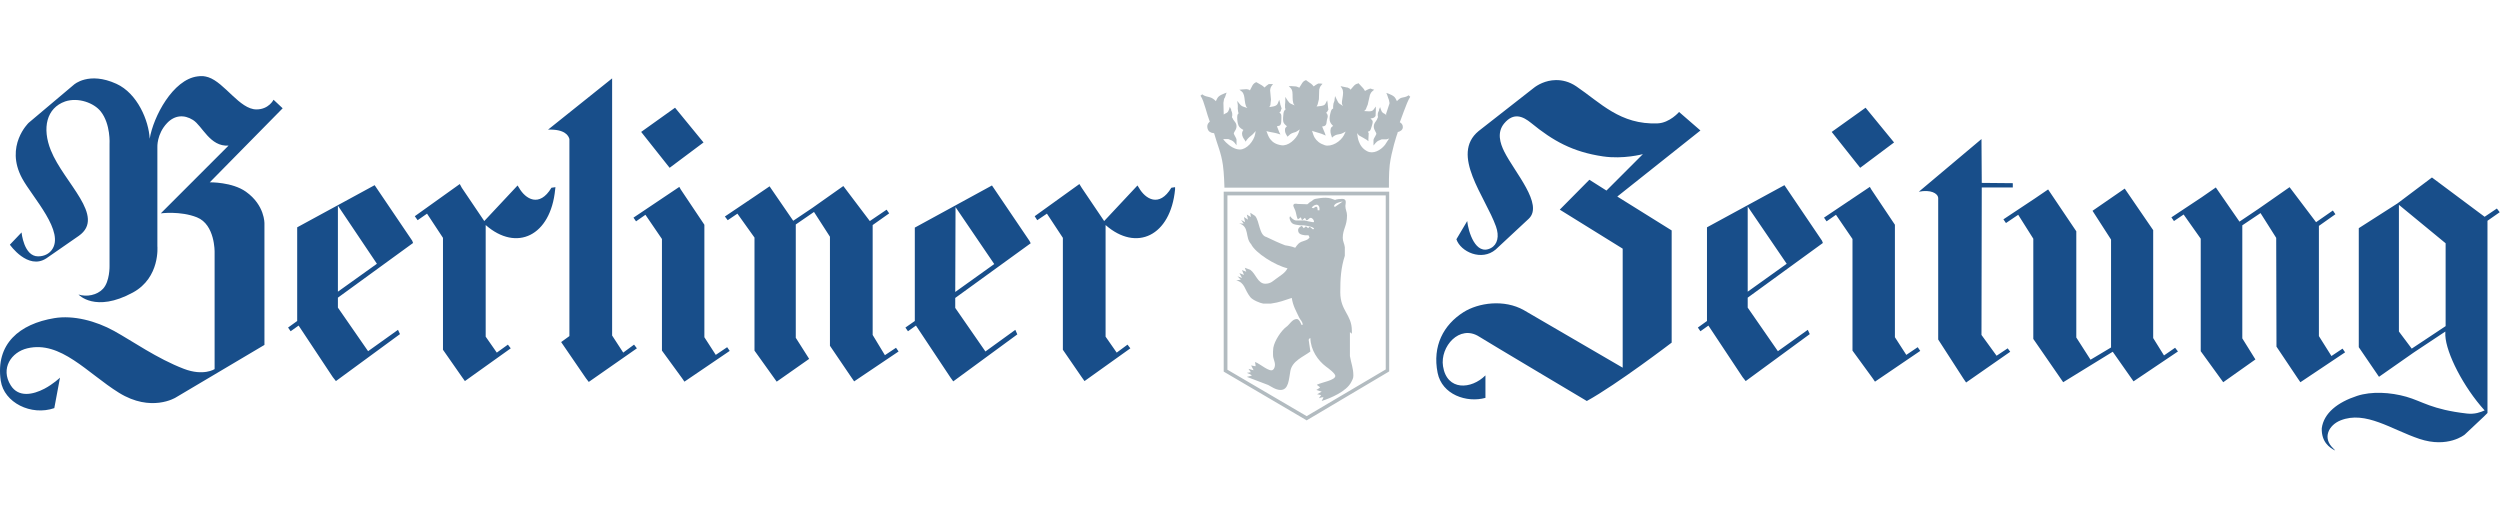 <svg xmlns="http://www.w3.org/2000/svg" fill="none" viewBox="0 0 1709 360">
  <defs/>
  <path fill="#184E8A" d="M138.726 52.029c-1.234-.09-2.497.043-3.698.195-16.822 2.117-30.195 27.484-32.702 42.629-.6-12.341-8.355-31.004-22.775-37.568-18.905-8.611-29.004.584-29.004.584l-30.95 26.084S3.107 99.673 15.121 121.91c7 12.949 29.86 36.891 20.049 49.248-1.674 2.102-4.648 4.088-9.149 4.088-9.764 0-11.29-16.351-11.29-16.351l-7.981 8.37s12.279 17.62 24.916 9.343l22.191-15.377c18.811-13.237-10.107-36.159-19.076-58.397-6.182-15.307-2.959-29.003 9.733-33.48 8.954-2.99 19.715.989 24.332 6.813 6.922 8.72 6.034 22.385 6.034 22.385v83.312s.257 10.488-4.477 15.572c-4.064 4.368-11.173 5.7-16.74 3.893 0 0 11.329 12.7 37.179-1.362 18.804-10.231 16.741-31.729 16.741-31.729v-67.545s-.53-8.985 6.618-16.546c5.154-5.443 11.632-5.957 17.713-2.141 6.471 4.064 11.602 18.43 24.332 17.519l-46.328 46.328s13.424-1.791 24.722 2.725c12.457 4.975 12.068 23.748 12.068 23.748v80.003s-7.568 4.959-21.023-.195c-18.297-7-35.209-19.006-47.69-25.889-12.481-6.883-27.828-10.916-40.877-8.759C13.493 221.402-3.208 234.942.522 260.31 2.756 275.236 21.264 284.454 37.117 278.997l3.893-20.829s-4.703 4.462-10.706 7.592c-7.708 4.018-17.659 6.159-22.969-2.336-7.257-11.601.452-22.712 11.29-25.305 22.837-5.458 41.072 16.958 62.679 30.366 22.066 13.68 38.737 3.309 38.736 3.309l60.733-36.011V152.86s.405-12.528-12.653-21.801c-9.452-6.719-24.721-6.423-24.721-6.424l49.832-50.61-6.229-5.84s-3.224 6.618-11.68 6.618c-11.453 0-21.7-18.266-32.896-21.996-1.26-.373-2.465-.688-3.699-.779zm279.719 1.557l-43.797 35.038c11.578-.42 14.007 4.15 14.599 6.424v134.701l-5.645 4.088 16.935 24.721 1.946 2.53 32.897-22.969-1.947-2.53-7.397 5.45-7.591-11.679V53.587zm645.085 1.168c-7.11.09-12.73 3.445-15.18 5.45l-37.57 29.393c-19.553 16.101 4.59 44.817 11.87 65.209 2.38 6.657 1.1 12.388-3.5 14.794-10.46 5.466-15.45-11.368-16.16-18.493l-7.395 12.458c2.858 8.557 17.235 15.207 26.865 7.008l22.58-21.023c10.35-9.779-9.61-31.682-16.74-45.938-2.86-5.707-5.13-13.174 0-19.271 6.42-7.623 12.69-4.937 18.49-.195 14.75 12.053 28.16 19.707 49.05 22.775 14.02 2.055 27.25-1.557 27.25-1.557l-24.91 24.915-11.68-7.396-20.24 20.438 43.01 26.668v81.366l-67.54-39.321c-13.52-7.622-31.08-5.069-41.27 1.363-13.64 8.619-21.387 23.094-17.712 41.461 2.99 14.942 19.872 20.688 32.702 17.13v-15.378c-9.62 9.624-26.317 10.769-29.003-6.229-2.11-13.392 11.274-28.847 24.723-20.244 4.79 3.068 73.58 43.992 73.58 43.992 20.68-11.407 58-39.904 58-39.904v-76.694l-37.17-23.164 56.83-45.16-14.59-12.653s-6.4 7.444-14.6 7.786c-25.67 1.075-39.21-14.187-55.67-25.305-4.95-3.343-9.75-4.336-14.02-4.282zM461.463 73.636L438.3 90.182l19.465 24.526 23.164-17.324-19.466-23.748zm813.847 0l-23.16 16.546 19.47 24.526 23.16-17.324-19.47-23.748zm79.23 21.412l-42.83 36.011c7.97-1.596 13 .997 13.24 4.282v96.744l17.33 26.862 1.75 2.531 30.17-21.023-1.75-2.336-7.59 5.061-10.32-14.21.19-100.831h21.22v-2.92l-21.22-.194-.19-29.977zm307.94 26.278l-23.55 17.714-26.47 16.935v81.365l13.82 20.244 23.94-16.74 21.41-14.21v2.726c.57 12.068 12.37 35.279 26.86 51.194-2.74 1.214-6.64 2.764-12.07 2.141-24.19-2.756-30.57-8.401-41.46-11.485-10.88-3.083-23.73-3.838-33.67-.584-13.27 4.345-22.78 11.75-24.14 22.191-.23 9.234 5.08 13.065 9.15 15.183-.31-.475-.8-1.035-1.36-1.557-7.49-7.055-3.08-15.822 5.06-19.076 17.15-6.852 34.84 6.283 53.92 12.652 19.47 6.509 30.95-2.92 30.95-2.92l13.04-12.263 2.53-2.53V150.914l8.37-5.84-1.95-2.53-8.37 5.645-36.01-26.863zm-1348.175 4.477l-30.756 21.996 1.947 2.726 6.423-4.478 10.901 16.546v76.499l13.042 18.687 1.946 2.725 31.34-22.385-1.947-2.53-7.591 5.45-7.592-10.901v-76.304c21.124 18.507 44.405 7.459 47.496-24.332l.195-1.557-2.726.389c-8.292 13.805-17.861 7.662-22.19 0l-.973-1.557-22.775 24.331-15.378-22.774-1.362-2.531zm423.568 0l-30.561 21.996 1.752 2.726 6.618-4.478 10.901 16.546v76.499l12.847 18.687 1.947 2.725 31.339-22.385-1.947-2.53-7.396 5.45-7.592-10.901v-76.304c21.124 18.507 44.405 7.459 47.496-24.332v-1.557l-2.531.389c-8.292 13.805-17.861 7.662-22.19 0l-.974-1.557-22.774 24.331-15.378-22.774-1.557-2.531zm-481.77.779l-52.946 28.809v64.041l-6.229 4.477 1.752 2.531 5.45-3.893 23.359 35.232 2.141 2.725 43.797-32.118-1.362-2.919-20.439 14.599-20.633-29.783v-6.812l51.388-37.374-.584-1.557-25.694-37.958zm963.737 0l-52.95 28.809v64.041l-6.23 4.477 1.75 2.531 5.45-3.893 23.36 35.232 2.14 2.725 43.8-32.118-1.36-2.919-20.44 14.599-20.63-29.783v-6.812l51.39-37.374-.59-1.557-25.69-37.958zm-541.726.195l-52.751 28.809v63.846l-6.424 4.477 1.752 2.531 5.45-3.893 23.553 35.427 1.947 2.725 43.797-32.118-1.362-3.114-20.439 14.793-20.633-29.782v-6.813l51.583-37.373-.779-1.558-25.694-37.957zm-101.61.389l-21.217 14.988-13.042 8.76-15.378-22.385-.778-1.168-9.733 6.618-20.828 14.015 1.947 2.531 6.618-4.478 11.679 16.351v77.278l15.183 21.218 22.191-15.573-9.149-14.404v-77.473l12.458-8.564 10.901 16.934v74.553l14.793 21.801 1.752 2.531 30.366-20.439-1.752-2.53-7.591 5.061-8.37-13.821v-75.136l11.29-7.981-1.752-2.531-11.485 7.786-18.103-23.942zm-112.121.584l-31.339 21.023 1.752 2.53 6.423-4.477 11.29 16.546v76.304l13.626 18.687 1.752 2.531 30.95-21.023-1.752-2.531-7.786 5.256-7.786-12.068v-76.889l-16.156-24.137-.974-1.752zm813.847 0l-31.34 21.023 1.76 2.53 6.42-4.477 11.29 16.546v76.304l13.63 18.687 1.75 2.531 30.95-21.023-1.75-2.531-7.79 5.256-7.79-12.068v-76.889l-16.15-24.137-.98-1.752zm286.92.195l-21.21 14.793-13.04 8.76-16.16-23.359-9.54 6.619-20.83 13.82 1.75 2.53 6.62-4.477 11.68 16.546v76.889l15.38 21.217 22-15.572-8.96-14.405v-77.278l12.46-8.37 10.71 16.935.19 74.358 14.6 21.801 1.75 2.531 30.56-20.439-1.75-2.53-7.59 5.061-8.57-13.626v-75.331l11.29-7.981-1.75-2.531-11.48 7.981-18.11-23.942zm-112.7.973l-22 15.183 12.66 19.66v73.774l-14.02 8.37-9.73-15.183v-72.606l-19.27-28.614-9.15 6.229-21.41 14.21 1.75 2.53 8.37-5.645 10.32 16.351v68.518l20.43 29.588 33.87-20.828 14.21 20.244 30.37-20.439-1.95-2.53-7.59 5.255-7.39-11.874v-73.774l-19.47-28.419zm187.45 11.095l31.93 26.279v56.644l-23.17 15.378-8.76-11.68v-86.621zm-1408.907.584l26.667 39.71-26.667 19.076v-58.786zm963.737.584l26.66 39.126-26.66 19.076v-58.202zm-541.532.389l26.473 38.931-26.667 19.076.194-58.007z"/>
  <path fill="#B2BBC0" fill-rule="evenodd" d="M892.855 54.738l-.471.188c-1.426.536-2.041 1.525-2.638 2.543-.483.824-1.042 1.681-1.601 2.543-.212-.117-.364-.319-.565-.377-.559-.161-1.09-.335-1.601-.565h-.377l-2.732-.188h-1.884l1.319 1.319c1.443 1.525 1.291 3.818 1.319 6.405.013 1.293.13 2.68.471 3.956.148.556.647.99.942 1.507-.916-.405-1.963-.855-2.544-1.13-.889-.422-1.371-.913-2.354-2.355l-1.507-2.355v2.732c.026.654-.022.894-.189 2.543v.188c.082.582-.011 1.208 0 1.79.008.414.254.81.377 1.319-.272.19-.544.435-.754.754-.314.477-.577 1.014-.659 1.79-.217 2.077-.447 3.943-.188 5.652.203 1.343 1.368 2.38 2.543 3.297-.126.152-.326.332-.565.565-.32.311-.686.729-.754 1.413-.211 1.987.414 2.996 1.13 4.239l.566.942.847-.753c1.386-1.519 2.734-1.868 4.427-2.355.985-.283 2.056-1.205 3.109-1.884-.194.782-.497 1.402-.754 2.261-.728 2.077-2.652 4.555-4.898 6.311-2.245 1.756-4.789 2.607-6.97 2.261-3.658-.579-5.945-2.02-7.63-4.239-1.127-1.486-1.829-3.558-2.543-5.463.705.27 1.37.404 2.167.565 2.034.411 4.307.746 5.651 1.224l1.79.565-.848-1.601-1.507-3.862v-.188c.789-.212 1.688-.179 2.166-.753.625-.748.754-1.794.754-3.297 0-1.263.154-2.497 0-3.579-.077-.541-.313-.881-.754-1.319-.153-.153-.465-.256-.659-.377.171-.146.518-.192.659-.377.393-.513.473-1.087.754-1.978l.188-.188v-.377l-.942-2.92v-.377l-.659-2.543-.942 2.355c-.372 1.033-1.156 1.662-2.543 2.072-.976.289-2.178.368-3.297.565.211-.53.678-.988.754-1.507.148-1.016.118-2.031.377-3.485v-.188l-.566-6.217c.103-1.312.362-2.149 1.037-3.108l.941-1.224H867.329c-1.197.731-1.97 1.473-2.92 2.355-.655-.674-1.397-1.266-1.978-1.601l-3.297-1.884-.377-.188-.377.188c-1.363.68-2.056 1.656-2.543 2.732-.405.895-.923 1.79-1.413 2.732-.216-.089-.365-.436-.565-.471-.572-.101-.977-.201-1.507-.377h-.377l-2.731.188-1.978.188 1.601 1.224c1.595 1.368 1.775 3.648 2.072 6.217.149 1.284.376 2.629.848 3.862.179.467.658.796.942 1.224-.874-.275-1.972-.647-2.543-.848-.931-.326-1.605-.554-2.732-1.884l-1.695-2.166.376 2.732c.094.652 0 .889 0 2.543v.188c.144.571.117 1.119.189 1.695.05.402.208.93.377 1.413-.198.192-.424.29-.566.565-.262.508-.376 1.195-.376 1.978 0 2.156.21 4.182.942 5.84.585 1.327 1.936 2.164 3.296 2.92-.119.173-.218.339-.377.565-.282.404-.565 1.1-.565 1.79 0 2.079 1.005 3.412 1.884 4.615l.565 1.036.66-1.036c1.289-1.75 2.543-2.568 3.862-3.674.731-.613 1.588-1.68 2.354-2.543-.076.727-.296 1.547-.376 2.167-.395 2.166-1.825 4.886-3.768 6.97-1.944 2.084-4.38 3.485-6.594 3.485-3.543 0-6.969-2.342-9.513-4.804-1.217-1.178-1.265-1.447-1.978-2.355H839.636c.872.335 1.793.656 2.355.942.658.335 1.222.692 1.978 1.601l1.319 1.696v-3.862c-.153-.861-.67-1.689-1.131-2.543-.23-.427-.413-.816-.565-1.13-.151-.314-.188-.562-.188-.377 0-.322.22-.988.753-1.79.533-.801 1.131-1.885 1.131-3.297 0-1.481-.645-2.448-1.319-3.297-.674-.849-1.206-1.562-1.413-2.355h-.188c-.056-.214-.042-.342-.095-.471-.016.033-.103-.013-.094-.094 0-.047.035-.103 0-.188.02-.175.147-.442.189-.848.193-1.945-.56-3.251-.754-3.674-.029-.064 0-.565 0-.565l-.942-1.79-.565 1.978c-.634 1.956-1.511 2.188-2.731 2.732-.239.106-.587.442-.848.565V77.91l-.189-7.347V70.28c.207-1.321.375-2.881.848-3.485h.189v-.188l.565-1.695.565-1.601-1.507.565c-1.651.693-2.813 1.181-3.768 1.978-.811.676-1.406 1.787-2.072 3.297-1.248-1.335-2.791-2.368-4.333-2.732-1.824-.43-3.506-.716-4.898-1.884-.048-.041-.141.043-.188 0l-1.131.942c.034.044.155.142.189.188 1.185 1.661 2.256 4.911 3.296 8.383 1.025 3.417 2 6.853 2.92 9.137-.523.405-1.947 1.53-1.695 3.862.157 1.428.783 2.516 1.695 3.108.799.519 1.661.807 2.544.848.125.006.253 0 .376 0 2.35 8.39 4.791 13.155 6.029 21.759.816 5.678 1.036 14.788 1.036 14.788v.753h112.465v-.753s-.131-9.213.565-14.977c.526-4.357 1.798-9.618 2.92-13.846.561-2.114 1.138-4.026 1.601-5.463.463-1.438.844-2.563.942-2.732l-.188-.188c1.83-.425 3.673-1.476 3.673-3.485 0-1.803-1.033-2.679-2.072-3.297.05-.157 1.219-3.29 2.637-7.159 1.419-3.868 3.128-8.215 4.333-9.984.029-.042.161-.149.189-.188l-.566-.565-.565-.565c-.087.062-.102.131-.188.188-1.627 1.082-3.116 1.186-4.521 1.507-1.132.259-2.253 1.246-3.297 2.355-.61-1.331-1.223-2.478-1.978-3.108-.955-.796-2.019-1.281-3.674-1.978l-1.601-.565.659 1.601.566 1.695v.188c.453.584.743 2.026.942 3.297.021.139-.023.335 0 .471l-2.355 7.159v.377l.188.188c.061.159.131.229.189.377-.407-.213-.767-.78-1.131-.942-1.221-.544-2.097-.965-2.731-2.92l-.565-1.79-.754 1.79s.032.495 0 .565c-.199.438-1.047 1.552-.848 3.485.051.502.171.874.189 1.036-.106.179-.285.404-.377.753-.216.826-.72 1.502-1.319 2.355s-1.224 1.843-1.224 3.297c0 1.378.582 2.498 1.036 3.297.453.799.753 1.412.753 1.79 0-.184-.037.063-.188.377-.151.314-.335.704-.565 1.13-.46.854-1.067 1.688-1.225 2.543v3.862l1.413-1.696c.76-.91 1.32-1.266 1.978-1.601.597-.304 1.303-.57 2.261-.942h3.297c.671-.168 1.23-.393 1.789-.565-.193.294-.365.446-.565.753-.918 1.418-1.883 2.974-2.355 3.674-.029.043-.163.152-.188.188-1.373 1.726-3.413 3.317-5.463 4.145-2.133.86-4.374 1.031-6.405 0-3.281-1.672-4.831-4.161-5.84-6.877-.681-1.831-.824-3.646-1.131-5.557.611.547.767 1.23 1.508 1.696 1.787 1.124 3.883 2.058 5.086 2.92l1.13.942v-1.507l.189-3.674v-.377l-.189-.283-.377-.753c.46-.066.773-.066 1.131-.377.715-.622 1.007-1.502 1.413-2.92.368-1.291.843-2.484.753-3.674-.057-.761-.931-1.325-1.507-1.978.365-.037.704-.096 1.13-.188.784-.169 1.555-.391 2.167-1.319l.188-.188v-.282l.189-3.674v-2.543l-1.602 2.166c-.642.886-1.663 1.119-3.108 1.13-1.022.008-2.161-.07-3.297-.188.381-.476.996-.813 1.225-1.319.422-.934.67-1.974 1.318-3.297v-.188l1.413-6.217c.432-1.07.851-1.858 1.696-2.543l1.224-1.036-1.413-.377-.942-.377h-.376c-1.387.387-2.384.989-3.58 1.601-.435-.886-1.011-1.658-1.507-2.166l-2.543-2.732-.188-.377-.565.188c-1.498.277-2.345 1.079-3.109 1.978-.647.762-1.228 1.476-1.978 2.261-.236-.223-.32-.634-.565-.753-.522-.255-.95-.437-1.413-.754h-.377l-2.731-.565-1.696-.377.942 1.507c1.154 1.752.799 4.041.377 6.593-.211 1.276-.49 2.641-.377 3.956.049.559.563.96.754 1.507-.857-.581-1.818-1.126-2.355-1.507-.805-.571-1.167-1.139-1.884-2.732l-1.224-2.543-.377 2.732c-.012.092.016.296 0 .377-.1.495-.364.805-.754 2.166v.188c-.02.589-.098.932-.188 1.507-.065.418-.038 1.065 0 1.601-.247.132-.536.147-.753.377-.394.415-.635 1.038-.848 1.79-.595 2.075-1.001 4.044-.754 5.84.208 1.507 1.151 2.729 2.355 3.862-.162.133-.349.204-.565.377-.385.308-.848.653-1.036 1.319-.573 2.002-.034 3.69.471 5.086l.377 1.224.941-.848c1.648-1.27 3.111-1.343 4.898-1.695 1.064-.209 2.306-1.028 3.486-1.601-.395.864-.896 1.843-1.225 2.543-1.044 1.935-3.065 4.081-5.557 5.463-2.493 1.382-5.337 2.001-7.441 1.319-3.533-1.147-5.578-2.92-6.971-5.181-.854-1.387-1.238-3.134-1.789-4.71.686.34 1.375.514 2.166.753 2.009.608 4.186 1.177 5.463 1.79l1.696.754-.565-1.696-1.79-4.333v-.188c.836-.129 1.616-.218 2.166-.753.699-.68.785-1.613.942-3.108.131-1.255.699-2.205.66-3.297-.02-.546-.268-1.308-.66-1.79-.13-.161-.395-.242-.565-.377.115-.091.272-.078.377-.188.445-.468.854-1.121 1.224-1.978l.189-.188-.189-.188-.376-3.108v-.377l-.377-2.543-1.225 2.355c-.476.987-1.498 1.244-2.92 1.507-.947.175-2.032.303-3.108.377.278-.52.621-.985.754-1.507.253-.993.435-2.07.847-3.485v-.188l.189-6.028v-.283c.241-1.185.587-2.077 1.318-2.92l.942-1.13-1.507-.188H901.143c-1.256.608-2.075 1.206-3.108 1.978-.569-.688-1.166-1.412-1.695-1.79l-3.109-2.166-.376-.377zm-56.327 76.296v123.014l.659.377 55.479 32.59.565.377.565-.377 55.291-32.778.565-.377V131.034H836.528zm2.543 2.543h108.226v118.964l-54.066 31.931-54.16-31.742V133.577zm67.159 1.601c-2.671 0-4.417.31-6.97.754-1.783.335-1.782 1.279-3.674 2.166-.888.452-1.655 1.959-2.543 1.507l-5.84-.188s-2.007-.505-2.732.188c-.295.28-.376 1.036-.376 1.036.56 1.892 1.36 2.761 1.695 4.427.444 2.001.743 3.458 1.413 4.898l2.072-1.413c.335.662.513 1.753.848 1.978l1.884-1.601c.669.327.555 1.601 1.224 1.601 1.114 0 1.618-1.601 2.732-1.601 1.222 0 2.26 1.576 2.26 2.355v.565h-.941c-2.445-.335-3.237-.686-5.464-1.13h-5.839c-1.783-.218-3.046-1.589-4.051-2.92-.669.888-.335 1.844 0 2.731 1.223 3.115 3.216 2.925 6.782 3.486h2.355c1.674.218 7.158 1.015 7.158 2.354 0 .219-.527.377-.753.377l-2.167-1.79-1.13 1.037c-.335-.444-1.063-1.116-1.507-1.225l-1.413 1.225-1.318-1.602c-1.441.662-2.544 1.48-2.544 2.92 0 2.788 2.426 3.158 4.427 3.485 1.558.226 3.109-.521 3.109 1.036 0 .226.376.189.376.189-1.362 2.99-5.271 2.163-7.723 4.615-.73.728-1.416 1.612-2.167 2.732-2.518-1.054-6.724-1.696-6.97-1.696-4.905-1.907-7.538-3.206-12.716-5.651-5.037-1.168-4.617-10.9-7.723-14.411l-3.297-2.167.377 2.92-2.732-1.695.754 3.485-2.732-1.79.754 3.485-2.732-1.507 1.79 2.543-3.109-.188c7.311 2.242 3.842 9.598 8.195 14.223 2.885 6.004 16.444 14.532 24.867 16.483-1.679 3.284-4.592 4.769-7.913 7.253-1.627 1.09-3.437 3.297-7.252 3.297-5.17 0-6.452-6.788-10.267-9.513l-3.768-1.413 1.036 2.731-2.92-1.13 1.319 3.297-3.108-1.225 1.789 3.297-3.108-1.13 2.261 2.354-3.109.377c6.198 1.861 5.372 6.135 9.608 11.491 1.674 2.118 6.86 4.155 8.76 4.428h5.369c5.987-.818 9.053-2.227 14.223-3.862.817 5.442 2.906 8.836 5.086 13.469.545 1.363 2.355 2.624 2.355 4.804 0 .272-.754.188-.754.188-.265-.545-1.567-4.05-3.202-4.05-3.271 0-4.902 3.828-7.347 5.463-3.271 2.453-7.943 9.326-8.76 14.223-.273 1.908-.189 3.085-.189 4.992 0 2.445 1.319 4.235 1.319 6.688 0 1.09-.501 2.752-1.319 3.297-2.156 2.078-8.803-4.061-12.244-5.275-.203.576.585 2.157.188 2.92l-2.92-.565 1.695 3.296-3.485-.942c.382.397 1.22 1.872 1.602 2.261l-2.732.471c.568.202 3.499 1.315 3.297 1.884l-3.297.848 14.6 5.557c1.635.818 5.113 3.391 8.383 3.391 5.715 0 5.692-7.37 6.782-13.093 1.362-6.805 8.487-9.379 13.657-13.187l-.847-5.84c0-1.362-1.06-2.573.847-3.391.14 8.184 5.194 15.41 10.644 19.498 1.9 1.363 6.405 4.77 6.405 6.405 0 2.998-9.351 4.393-12.622 6.029.273.544 1.894 1.16 2.167 1.978l-2.543 1.601 3.673 1.13-3.108 1.79c.545 0 2.186.565 2.731.565l-1.507 2.166c.545-.272 2.836-1.016 3.109-.471l-1.225 2.355c5.988-1.908 16.981-6.466 20.251-12.998.545-1.363 1.413-2.153 1.413-4.333 0-5.17-1.537-8.478-2.354-13.375v-16.39l1.318 1.131v-2.073c0-11.165-7.912-13.479-7.912-26.279 0-8.978.383-16.521 3.108-24.961v-5.84c-.272-2.453-1.412-3.96-1.412-6.405 0-5.995 2.919-7.995 2.919-15.353 0-2.445-1.13-3.953-1.13-6.405 0-1.635 1.376-4.898-2.166-4.898-1.09 0-4.081.208-4.898.753-1.776-.662-3.626-1.507-6.405-1.507zm11.68 2.543l-5.275 3.674-.754-.377c.335-2.001 3.358-2.853 6.029-3.297zm-18.274 2.261c1.417-.327 2.246 1.092 2.355 2.166v1.602h-1.224l-.189-1.79c-.553-.249.231-.752-1.318-.565l-1.413.942-.754-.189-.377-.188c.732-1.16 1.737-1.706 2.92-1.978z" clip-rule="evenodd"/>
</svg>
